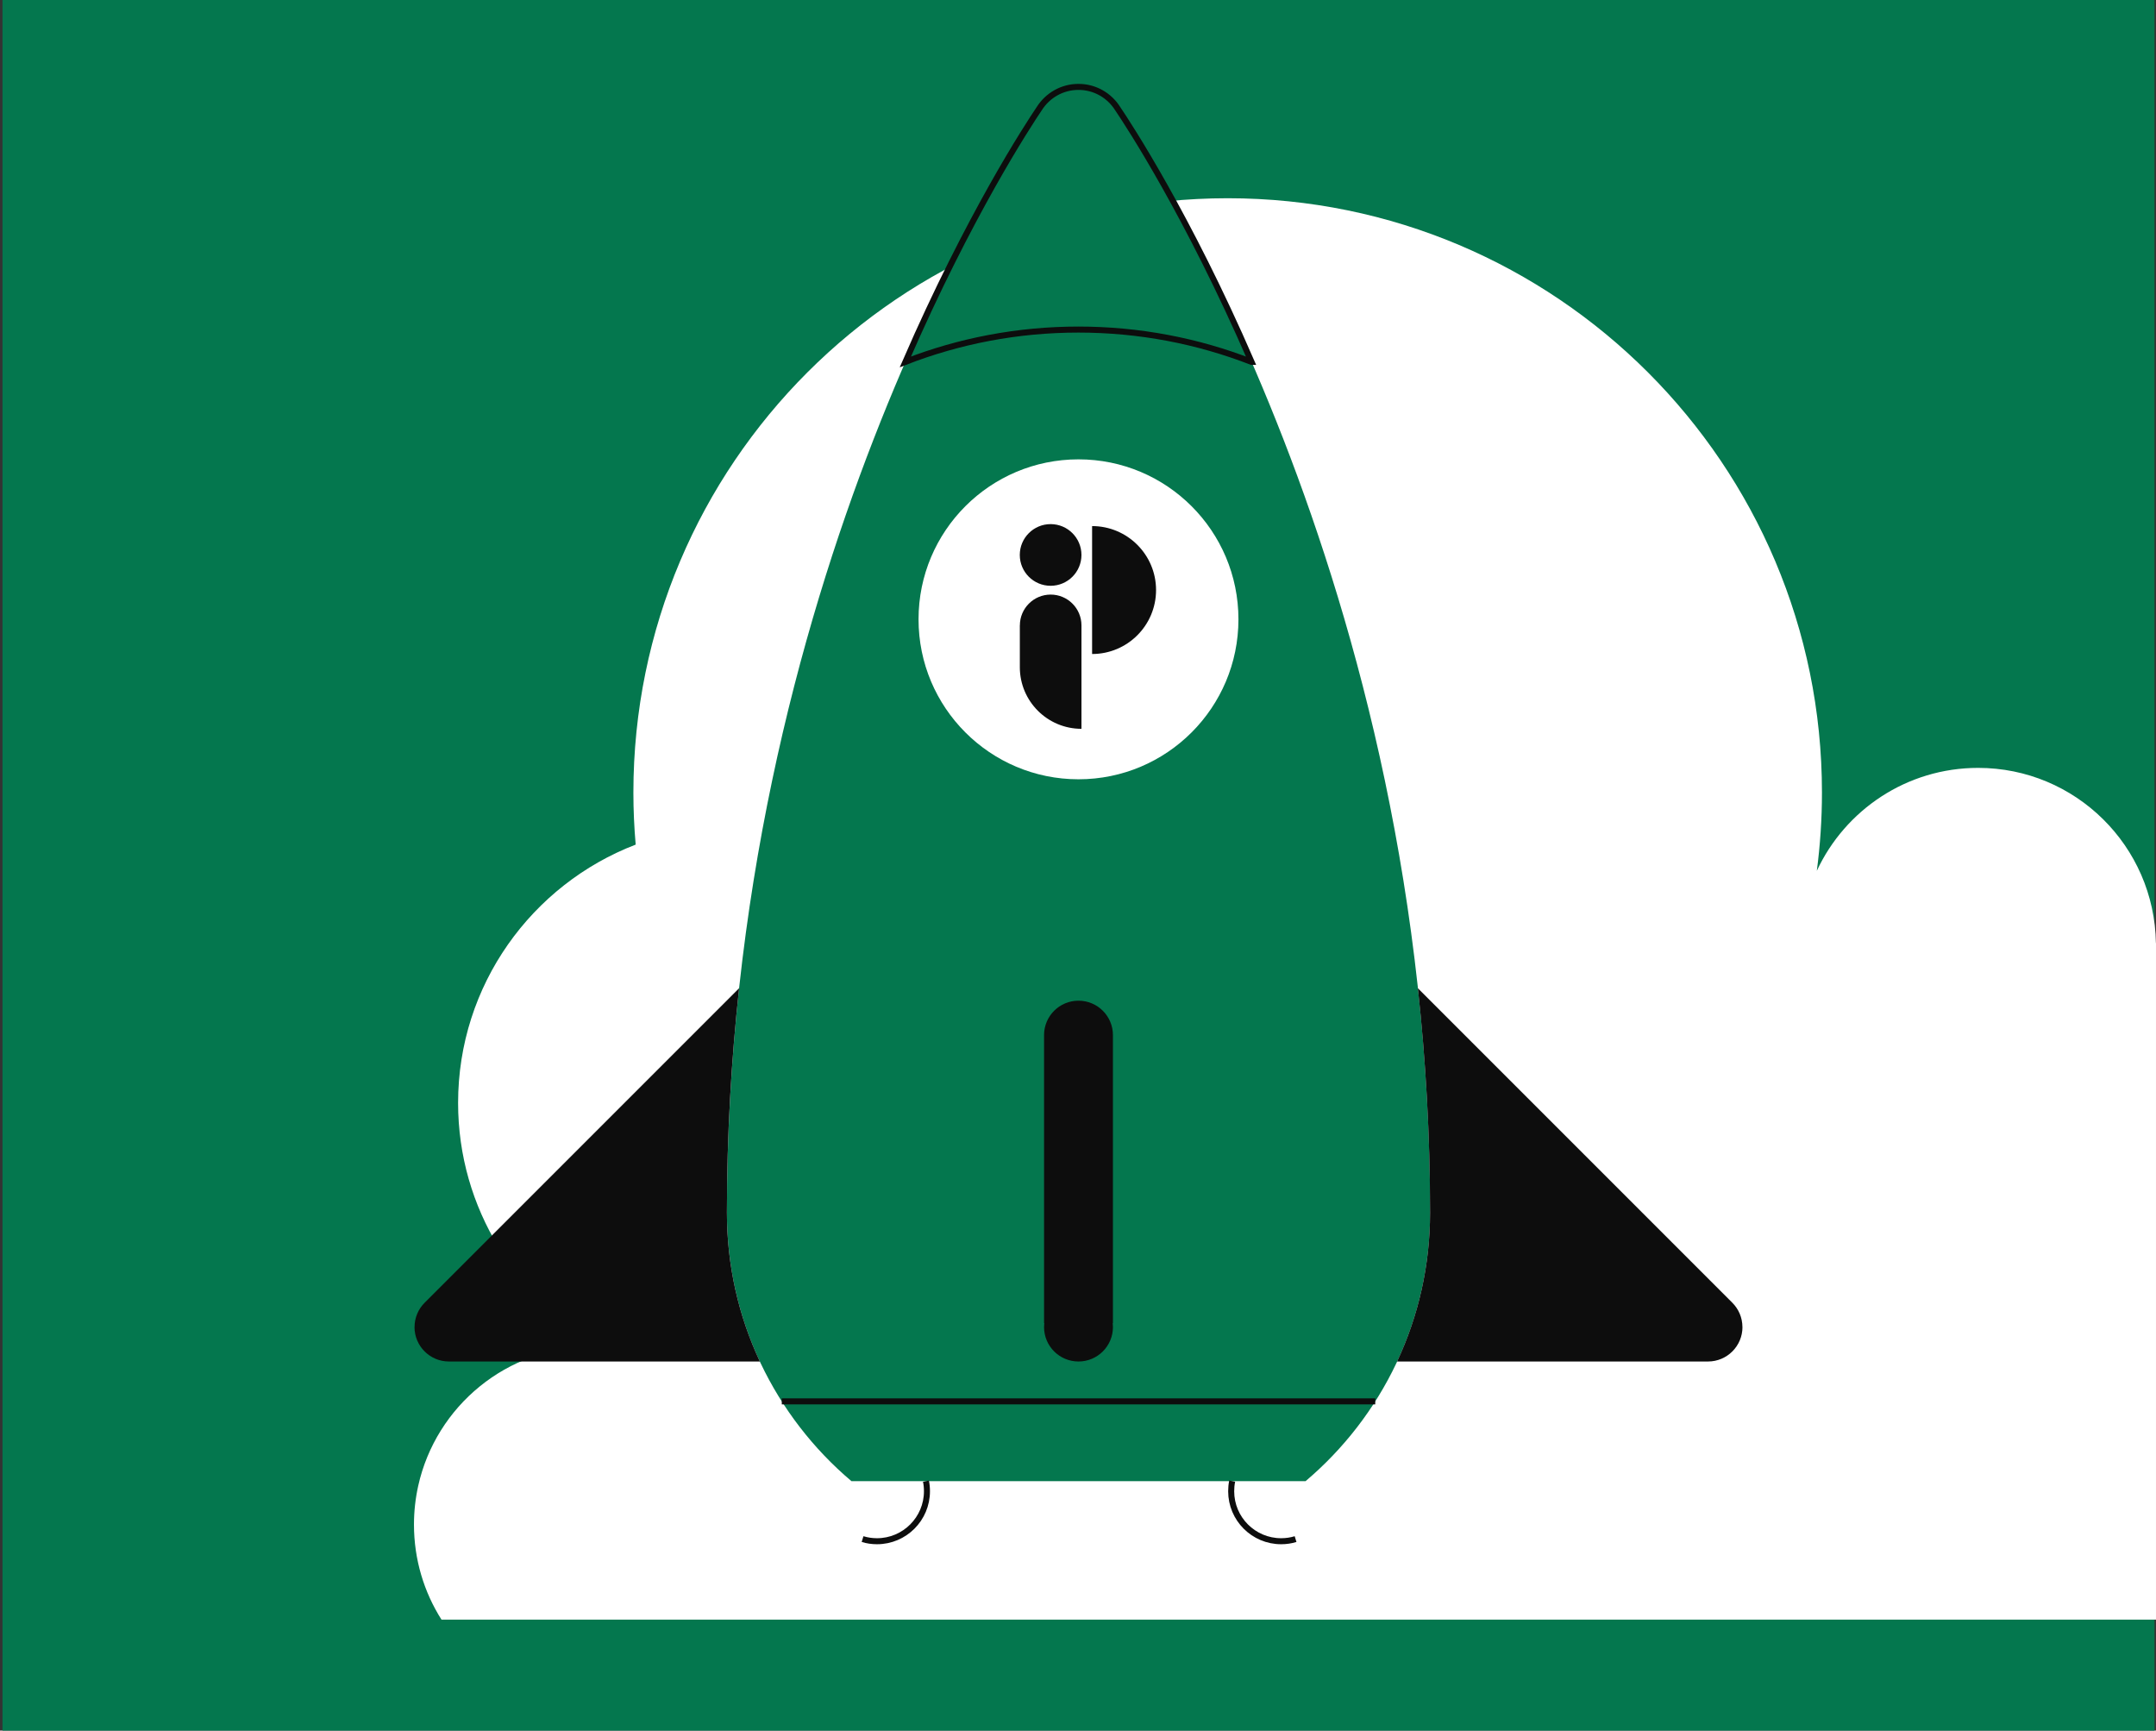<svg width="537" height="431" viewBox="0 0 537 431" fill="none" xmlns="http://www.w3.org/2000/svg">
<rect x="0" y="0" width="537" height="431" fill="#333333" stroke="none"/>
<g clip-path="url(#clip0_616_11619)">
<path d="M536.621 0H0.621V431H536.621V0Z" fill="#04774E"/>
<path d="M536.979 234.88C536.619 210.72 516.939 191.24 492.699 191.24C474.899 191.24 459.569 201.74 452.519 216.88C453.359 210.5 453.799 204 453.799 197.39C453.799 115.64 387.529 49.37 305.779 49.37C224.029 49.37 157.759 115.64 157.759 197.39C157.759 201.76 157.959 206.08 158.329 210.35C132.469 220.28 114.099 245.33 114.099 274.68C114.099 301.02 128.889 323.9 150.609 335.5C149.549 335.42 148.489 335.38 147.419 335.38C126.269 335.38 108.579 350.2 104.169 370.03C103.479 373.13 103.109 376.37 103.109 379.69C103.109 388.4 105.619 396.52 109.959 403.36H536.999V234.88H536.979Z" fill="white"/>
<path d="M356.201 301.85V302.02C356.201 328.83 344.151 352.83 325.171 368.89H212.081C193.101 352.83 181.051 328.84 181.051 302.02C181.051 145.64 252.541 36.39 258.871 27.04C260.911 23.8 264.511 21.64 268.631 21.64C272.751 21.64 276.351 23.8 278.391 27.05C284.771 36.49 356.151 145.64 356.211 301.85H356.201Z" fill="#04774E"/>
<path d="M277.203 257.8C277.203 253.06 273.363 249.22 268.623 249.22C263.883 249.22 260.043 253.06 260.043 257.8V329.5H260.103C260.063 329.83 260.043 330.16 260.043 330.5C260.043 335.24 263.883 339.08 268.623 339.08C273.363 339.08 277.203 335.24 277.203 330.5C277.203 330.16 277.173 329.83 277.143 329.5H277.203V257.8Z" fill="#0D0D0D"/>
<path d="M434 330.5C434 335.24 430.16 339.08 425.42 339.08H347.98C353.25 327.83 356.19 315.27 356.19 302.02V301.85C356.19 282.52 355.09 263.9 353.15 246.12L431.46 324.43C433.02 325.98 433.99 328.14 433.99 330.51L434 330.5Z" fill="#0D0D0D"/>
<path d="M103.242 330.5C103.242 335.24 107.082 339.08 111.822 339.08H189.262C183.992 327.83 181.052 315.27 181.052 302.02V301.85C181.052 282.52 182.152 263.9 184.092 246.12L105.782 324.43C104.222 325.98 103.252 328.14 103.252 330.51L103.242 330.5Z" fill="#0D0D0D"/>
<path d="M194.723 349.01H342.533" stroke="#0D0D0D" stroke-width="1.5" stroke-miterlimit="10"/>
<path d="M230.63 368.88C230.8 369.69 230.88 370.53 230.88 371.39C230.88 378.26 225.31 383.84 218.43 383.84C217.18 383.84 215.98 383.66 214.84 383.31" stroke="#0D0D0D" stroke-width="1.5" stroke-miterlimit="10"/>
<path d="M306.902 368.88C306.732 369.69 306.652 370.53 306.652 371.39C306.652 378.26 312.222 383.84 319.102 383.84C320.352 383.84 321.552 383.66 322.692 383.31" stroke="#0D0D0D" stroke-width="1.5" stroke-miterlimit="10"/>
<path d="M268.621 194.08C290.624 194.08 308.461 176.243 308.461 154.24C308.461 132.237 290.624 114.4 268.621 114.4C246.618 114.4 228.781 132.237 228.781 154.24C228.781 176.243 246.618 194.08 268.621 194.08Z" fill="white"/>
<path d="M311.73 90.13C295.83 53.52 281.12 31.1 278.38 27.05C276.34 23.8 272.74 21.64 268.62 21.64C264.5 21.64 260.91 23.8 258.86 27.04C256.15 31.05 241.42 53.49 225.5 90.13C238.87 84.93 253.41 82.08 268.61 82.08C283.81 82.08 298.35 84.93 311.72 90.13H311.73Z" stroke="#0D0D0D" stroke-width="1.5" stroke-miterlimit="10"/>
<path d="M254.012 155.75V166.16C254.012 174.64 260.882 181.51 269.362 181.51V155.75C269.362 151.51 265.922 148.08 261.692 148.08C257.462 148.08 254.022 151.52 254.022 155.75H254.012Z" fill="#0D0D0D"/>
<path d="M261.68 145.89C265.92 145.89 269.36 142.45 269.36 138.21C269.36 133.97 265.92 130.53 261.68 130.53C257.44 130.53 254 133.97 254 138.21C254 142.45 257.44 145.89 261.68 145.89Z" fill="#0D0D0D"/>
<path d="M272.012 162.88C280.812 162.88 287.942 155.75 287.942 146.95C287.942 138.15 280.802 131.02 272.012 131.02V162.88Z" fill="#0D0D0D"/>
</g>
<defs>
<clipPath id="clip0_616_11619">
<rect width="536.38" height="431" fill="white" transform="translate(0.621)"/>
</clipPath>
</defs>
</svg>
